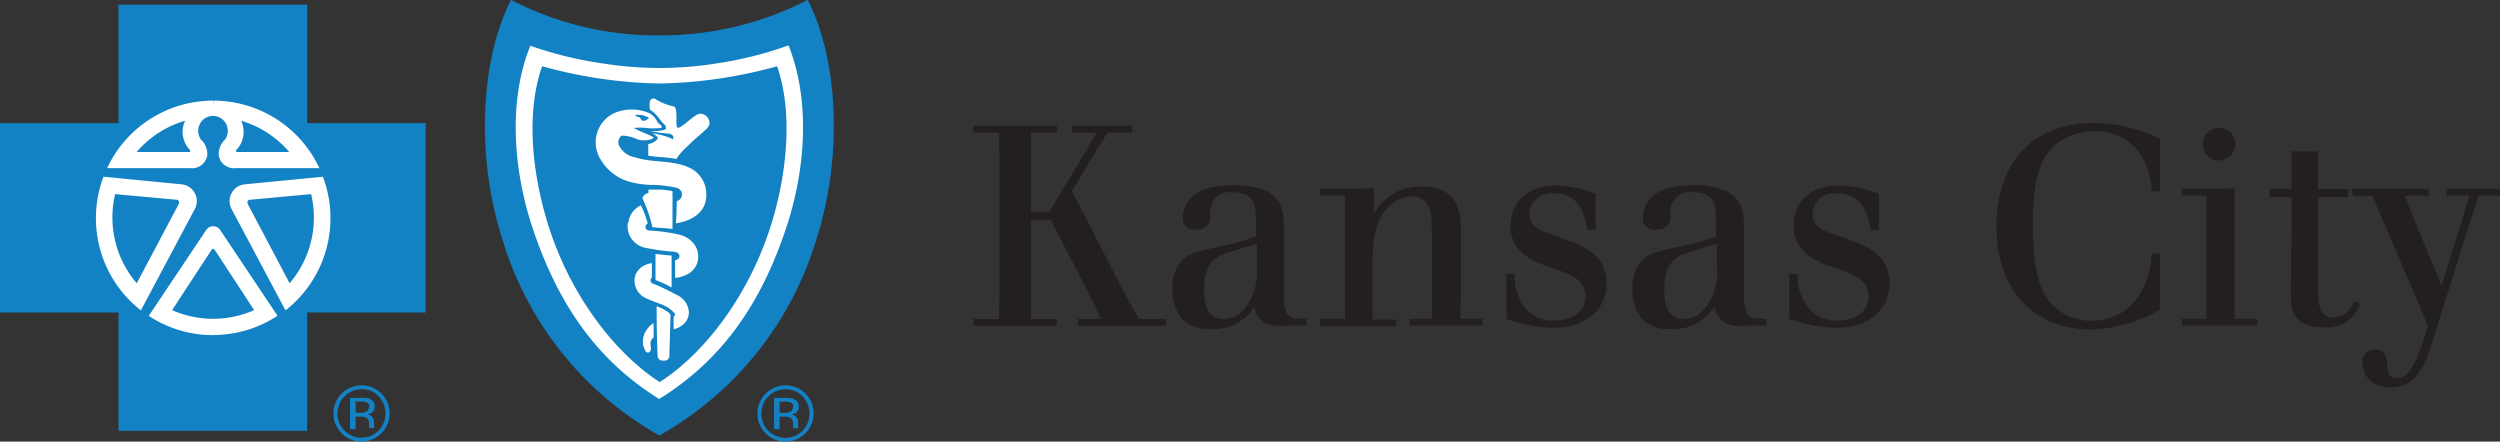 <svg id="Layer_1" data-name="Layer 1" xmlns="http://www.w3.org/2000/svg" viewBox="0 0 200 35.33"><rect x="0" y="0" width="200" height="35.33" fill="#333333" stroke="none"/><defs><style>.cls-1{fill:#231f20;}.cls-2{fill:#1382c5;}.cls-3{fill:#fff;}</style></defs><title>Untitled-8</title><polygon class="cls-1" points="90.58 10.07 90.58 10.61 88.61 10.61 87.7 12.06 85.75 15.3 86.73 17.16 89.97 23.48 91.1 25.52 93.3 25.52 93.3 26.06 86.23 26.06 86.23 25.52 88.08 25.52 87.32 23.88 84.05 17.59 82.47 17.59 82.47 23.52 82.49 25.52 84.55 25.52 84.55 26.06 77.87 26.06 77.87 25.52 79.93 25.52 79.95 23.52 79.95 12.63 79.93 10.61 77.87 10.61 77.87 10.07 84.55 10.07 84.55 10.61 82.49 10.61 82.47 12.63 82.47 16.95 83.94 16.95 86.89 12.06 87.72 10.61 85.75 10.61 85.75 10.07 90.58 10.07"/><path class="cls-1" d="M104.51,57.85v0.54h-1.65a4.71,4.71,0,0,1-.81,0,1.75,1.75,0,0,1-1.7-1.52,3.85,3.85,0,0,1-3.58,1.79,3,3,0,0,1-2.13-.72,3.52,3.52,0,0,1-.84-2.56,2.94,2.94,0,0,1,.75-2.18c0.63-.63,1.27-0.77,3.24-1.18a17.17,17.17,0,0,0,2.69-.77V50.4c0-1.54,0-2.67-1.83-2.67a1.56,1.56,0,0,0-1.81,1.81,1,1,0,0,1-1.09,1.15,0.88,0.88,0,0,1-1.11-1,2.16,2.16,0,0,1,.18-0.84c0.55-1.34,2.22-1.7,3.9-1.7a6.25,6.25,0,0,1,2.59.48c1.4,0.7,1.4,2,1.4,3v5c0,1.7.18,2.2,1.24,2.2h0.57Zm-4-6-2,.61c-1.18.36-2.18,0.79-2.18,3,0,0.66,0,2.4,1.54,2.4a2.2,2.2,0,0,0,1.61-.72,4.59,4.59,0,0,0,1.06-3.38V51.8Z" transform="translate(0 -32.34)"/><path class="cls-1" d="M116.84,57.85h1.76v0.54h-5.84V57.85h1.79l0-1.79V51.94c0-2.31,0-3-.59-3.53a1.51,1.51,0,0,0-1-.36,2.68,2.68,0,0,0-1.86.82c-1.2,1.2-1.24,2.81-1.29,4.24v3l0,1.79h1.86v0.54H105.6V57.85h2l0-1.79V50l0-2h-2V47.45h2.15a20.46,20.46,0,0,0,2.15-.09l0,2.13a4.15,4.15,0,0,1,3.9-2.22c3.06,0,3.06,2.36,3.06,3.6,0,0.54,0,1.11,0,1.65v3.53Z" transform="translate(0 -32.34)"/><path class="cls-1" d="M121.17,54.29a4,4,0,0,0,1.07,2.92,2.8,2.8,0,0,0,2.06.77c1.63,0,2.54-.82,2.54-1.95,0-1.29-1.13-1.72-2.65-2.24-1.34-.45-3.35-1.16-3.35-3.38,0-2,1.48-3.24,3.65-3.24a10.44,10.44,0,0,1,3.17.66l0,2.9H127c-0.16-.91-0.52-2.92-2.65-2.92a1.76,1.76,0,0,0-2,1.61,1.44,1.44,0,0,0,.41,1c0.32,0.32.5,0.38,2.27,1s3.49,1.36,3.49,3.62c0,2.06-1.67,3.53-4.25,3.53a12.34,12.34,0,0,1-3.76-.72v-3.6h0.64Z" transform="translate(0 -32.34)"/><path class="cls-1" d="M141.32,57.85v0.54h-1.65a4.73,4.73,0,0,1-.82,0,1.76,1.76,0,0,1-1.7-1.52,3.83,3.83,0,0,1-3.58,1.79,3,3,0,0,1-2.13-.72,3.52,3.52,0,0,1-.84-2.56,3,3,0,0,1,.75-2.18c0.64-.63,1.27-0.77,3.24-1.18a17.26,17.26,0,0,0,2.7-.77V50.4c0-1.54,0-2.67-1.83-2.67a1.56,1.56,0,0,0-1.81,1.81,1,1,0,0,1-1.09,1.15,0.88,0.88,0,0,1-1.11-1,2.14,2.14,0,0,1,.18-0.84c0.54-1.34,2.22-1.7,3.9-1.7a6.23,6.23,0,0,1,2.58.48c1.41,0.7,1.41,2,1.41,3v5c0,1.7.18,2.2,1.25,2.2h0.56Zm-4-6-2,.61c-1.18.36-2.18,0.79-2.18,3,0,0.66,0,2.4,1.54,2.4a2.19,2.19,0,0,0,1.61-.72,4.58,4.58,0,0,0,1.07-3.38V51.8Z" transform="translate(0 -32.34)"/><path class="cls-1" d="M143.82,54.29a4,4,0,0,0,1.07,2.92,2.81,2.81,0,0,0,2.06.77c1.63,0,2.54-.82,2.54-1.95,0-1.29-1.13-1.72-2.65-2.24-1.34-.45-3.35-1.16-3.35-3.38,0-2,1.47-3.24,3.65-3.24a10.45,10.45,0,0,1,3.17.66l0,2.9h-0.66c-0.15-.91-0.52-2.92-2.65-2.92a1.76,1.76,0,0,0-2,1.61,1.45,1.45,0,0,0,.4,1c0.32,0.32.5,0.38,2.27,1s3.49,1.36,3.49,3.62c0,2.06-1.68,3.53-4.26,3.53a12.31,12.31,0,0,1-3.76-.72v-3.6h0.63Z" transform="translate(0 -32.34)"/><path class="cls-1" d="M172.79,57.1a11.23,11.23,0,0,1-5.55,1.59c-4.37,0-7.52-3-7.52-8.22s3-8.29,7.8-8.29a12.51,12.51,0,0,1,5.28,1.25v4.21h-0.68a5.62,5.62,0,0,0-.57-2.42,4.2,4.2,0,0,0-3.94-2.38,4.86,4.86,0,0,0-3.35,1.24c-1.31,1.27-1.63,3.35-1.63,6.21,0,3.17.39,5.23,1.56,6.46A4.47,4.47,0,0,0,167.4,58a4.41,4.41,0,0,0,4.1-2.74,6.09,6.09,0,0,0,.61-2.63h0.68V57.1Z" transform="translate(0 -32.34)"/><path class="cls-1" d="M176.64,47.45c0.91,0,1.23,0,2.11-.09l0,2.38v6.18l0,1.93h1.82v0.54h-6V57.85h1.95l0-1.93V49.74l0-1.74h-1.95V47.45h2.11Zm-0.43-3.58a1.31,1.31,0,1,1,.39.93,1.34,1.34,0,0,1-.39-0.93" transform="translate(0 -32.34)"/><path class="cls-1" d="M185.43,44.46l0,3h2.43v0.64h-2.4l0,7.54c0,0.77,0,2.11,1.25,2.11a1.81,1.81,0,0,0,1.61-1.34l0.47,0.23a2.75,2.75,0,0,1-2.92,1.88c-2.6,0-2.6-1.63-2.6-2.72l0.07-7.7h-1.77V47.45h1.74l0-3h2.17Z" transform="translate(0 -32.34)"/><path class="cls-1" d="M200,47.45V48h-1.72l-0.72,2.24-2.95,9.38c-0.54,1.72-1.22,3.71-3.35,3.71S189,61.59,189,61.48a1,1,0,0,1,1-1.18,0.86,0.86,0,0,1,.66.25c0.25,0.25.27,0.29,0.34,1.22a0.75,0.75,0,0,0,.75.82c1.22,0,1.81-2,2.49-4.19l-3.45-8.06-1-2.33H188.2V47.45h6.09V48h-1.9l0.72,1.83,2.22,5.37L197,49.85,197.53,48H195.7V47.45H200Z" transform="translate(0 -32.34)"/><path class="cls-2" d="M31.17,65.41a2.25,2.25,0,0,1-2.25,2.25A2.15,2.15,0,0,1,27.33,67a2.18,2.18,0,0,1-.65-1.59,2.24,2.24,0,0,1,4.49,0m-2.25-1.93A1.93,1.93,0,0,0,27,65.41a1.89,1.89,0,0,0,.56,1.38,1.93,1.93,0,0,0,2.73,0,2,2,0,0,0,0-2.75,1.86,1.86,0,0,0-1.37-.57m0,0.69a1.9,1.9,0,0,1,.67.09,0.61,0.61,0,0,1,.38.62,0.54,0.54,0,0,1-.24.49,0.91,0.91,0,0,1-.36.12,0.61,0.61,0,0,1,.42.24,0.69,0.69,0,0,1,.13.38v0.18c0,0.06,0,.12,0,0.18a0.34,0.34,0,0,0,0,.13l0,0H29.53V66.31a0.6,0.6,0,0,0-.23-0.56,1,1,0,0,0-.48-0.08H28.45v1H28V64.17h0.86Zm0.63,0.75a0.38,0.38,0,0,0-.16-0.36,1.13,1.13,0,0,0-.53-0.09H28.45v0.9h0.39a1.16,1.16,0,0,0,.41-0.06,0.38,0.38,0,0,0,.25-0.38" transform="translate(0 -32.34)"/><path class="cls-2" d="M65.09,65.41a2.25,2.25,0,0,1-2.25,2.25A2.15,2.15,0,0,1,61.25,67a2.18,2.18,0,0,1-.65-1.59,2.24,2.24,0,0,1,4.49,0m-2.25-1.93a1.93,1.93,0,0,0-1.93,1.94,1.89,1.89,0,0,0,.56,1.38,1.93,1.93,0,0,0,2.74,0,2,2,0,0,0,0-2.75,1.86,1.86,0,0,0-1.37-.57m0,0.69a1.89,1.89,0,0,1,.67.09,0.61,0.61,0,0,1,.39.62,0.54,0.54,0,0,1-.24.49,0.93,0.93,0,0,1-.36.12,0.61,0.61,0,0,1,.42.24,0.68,0.68,0,0,1,.13.38v0.18c0,0.06,0,.12,0,0.18a0.41,0.41,0,0,0,0,.13l0,0H63.45v0a0.05,0.05,0,0,1,0,0V66.31a0.6,0.6,0,0,0-.23-0.56,1,1,0,0,0-.48-0.08H62.37v1H61.93V64.17h0.86Zm0.63,0.75a0.37,0.37,0,0,0-.16-0.36,1.12,1.12,0,0,0-.52-0.09H62.37v0.9h0.39a1.17,1.17,0,0,0,.41-0.06,0.37,0.37,0,0,0,.25-0.38" transform="translate(0 -32.34)"/><polygon class="cls-2" points="24.57 34.47 24.57 25 34.05 25 34.05 9.85 24.57 9.85 24.57 0.37 9.48 0.37 9.48 9.85 0 9.85 0 25 9.48 25 9.48 34.47 24.57 34.47"/><path class="cls-3" d="M8.29,46.48l6.28,0.61a1.35,1.35,0,0,1,1,2l-4.3,8.08h0a9.37,9.37,0,0,1-3-10.67h0Z" transform="translate(0 -32.34)"/><path class="cls-3" d="M17.08,41.61a1.2,1.2,0,0,0-1,1.9,1.56,1.56,0,0,1,.5,1.28,1.24,1.24,0,0,1-1.39,1H8.57a9.36,9.36,0,0,1,8.48-5.4" transform="translate(0 -32.34)"/><path class="cls-2" d="M9.22,47.87L14,48.31c0.34,0,.37.17,0.29,0.37L10.94,55a8.08,8.08,0,0,1-1.72-7.17" transform="translate(0 -32.34)"/><path class="cls-2" d="M14.81,42a2.08,2.08,0,0,0,.36,2.31,0.11,0.11,0,0,1,0,.19H10.93A8.07,8.07,0,0,1,14.81,42" transform="translate(0 -32.34)"/><path class="cls-3" d="M25.82,46.48l-6.28.61a1.35,1.35,0,0,0-1,2l4.3,8.08h0a9.37,9.37,0,0,0,3-10.67h0Z" transform="translate(0 -32.34)"/><path class="cls-3" d="M17,41.61a1.2,1.2,0,0,1,1,1.9,1.57,1.57,0,0,0-.5,1.28,1.24,1.24,0,0,0,1.39,1h6.66a9.36,9.36,0,0,0-8.48-5.4" transform="translate(0 -32.34)"/><path class="cls-2" d="M24.88,47.87l-4.76.44c-0.34,0-.37.17-0.29,0.37L23.17,55a8.08,8.08,0,0,0,1.71-7.17" transform="translate(0 -32.34)"/><path class="cls-2" d="M19.29,42a2.08,2.08,0,0,1-.36,2.31,0.11,0.11,0,0,0,0,.19h4.21A8.06,8.06,0,0,0,19.29,42" transform="translate(0 -32.34)"/><path class="cls-3" d="M17.05,59.14A9.34,9.34,0,0,0,22.2,57.6h0l-4.56-6.82a0.67,0.67,0,0,0-1.17,0L11.9,57.61h0a9.33,9.33,0,0,0,5.15,1.54" transform="translate(0 -32.34)"/><path class="cls-2" d="M52.75,67.18A26.85,26.85,0,0,0,65.31,51.48c2.12-6.56,1.77-14.31-.69-19.15a25.62,25.62,0,0,1-11.87,2.84,25.29,25.29,0,0,1-11.87-2.84c-2.46,4.83-2.81,12.59-.69,19.15A26.85,26.85,0,0,0,52.75,67.18" transform="translate(0 -32.34)"/><path class="cls-3" d="M52.75,64.25c5.39-3.34,8.26-8.11,10.09-13.51,1.63-4.79,2-10.4.24-14.77a30,30,0,0,1-5.73,1.44,29.45,29.45,0,0,1-4.58.37h0a29.45,29.45,0,0,1-4.58-.37A30,30,0,0,1,42.43,36c-1.79,4.38-1.39,10,.24,14.77,1.84,5.4,4.71,10.18,10.1,13.51h0Z" transform="translate(0 -32.34)"/><path class="cls-2" d="M52.75,62.92c3.64-2.29,7.77-7.49,9.42-14.33,0.88-3.63,1.12-7.71,0-10.95a37.37,37.37,0,0,1-4.73,1,37.09,37.09,0,0,1-4.67.38h0a37.11,37.11,0,0,1-4.67-.38,37.37,37.37,0,0,1-4.73-1c-1.14,3.24-.9,7.31,0,10.95,1.65,6.84,5.78,12,9.43,14.33h0Z" transform="translate(0 -32.34)"/><path class="cls-3" d="M49,41.46a2.58,2.58,0,0,0-1.1,3.36,3.92,3.92,0,0,0,2.53,2.08,7,7,0,0,0,1.68.23,9.75,9.75,0,0,1,2,.23,0.58,0.58,0,0,1,.37.26,0.55,0.55,0,0,1-.34.81c0,0.59-.06,1.77-0.06,1.77s2.86-.27,2.37-2.84a2.34,2.34,0,0,0-1.15-1.53c-1.44-.74-3-0.42-4.48-0.9a1.76,1.76,0,0,1-1.32-1,0.69,0.69,0,0,1,.22-0.74,3.12,3.12,0,0,1,1.32.32,1.91,1.91,0,0,0,.94,0,0.53,0.53,0,0,0,.31-0.15,0.45,0.45,0,0,0-.22-0.15A4.57,4.57,0,0,0,51.6,43a6.67,6.67,0,0,1-.89-0.42,4,4,0,0,1,1,0,5.13,5.13,0,0,0,1.12,0s0.15,0,.1-0.13-0.22-.19-0.31-0.31A1.71,1.71,0,0,0,52,41.42a3.53,3.53,0,0,0-2.93,0" transform="translate(0 -32.34)"/><path class="cls-3" d="M53.8,50.63l0-3a7.22,7.22,0,0,0-.92-0.12c-0.7,0-1,0-1,0v0.25a1.29,1.29,0,0,0-.39.23,0.32,0.32,0,0,0-.07.27,10.77,10.77,0,0,1,.77,2.25c0.52,0.07,1,.06,1.62.15" transform="translate(0 -32.34)"/><path class="cls-3" d="M50.22,50.18a1.78,1.78,0,0,0,1.49,2,16.61,16.61,0,0,0,2,.28,1.44,1.44,0,0,1,.42.07,0.34,0.34,0,0,1,.21.2,0.28,0.28,0,0,1-.05.28,0.66,0.66,0,0,1-.28.15l0,1.41a2.45,2.45,0,0,0,1-.3,1.59,1.59,0,0,0,.8-1,1.68,1.68,0,0,0-.31-1.44,2.14,2.14,0,0,0-1-.68,13.46,13.46,0,0,0-2.6-.37,0.3,0.3,0,0,1-.26-0.24,0.34,0.34,0,0,1,.18-0.32s-0.1-.34-0.21-0.67a8.38,8.38,0,0,0-.34-0.78,1.73,1.73,0,0,0-1,1.4" transform="translate(0 -32.34)"/><path class="cls-3" d="M53.73,52.79l0,2.54L53.07,55l-0.63-.26V52.66c0.56,0.07.82,0.07,1.3,0.13" transform="translate(0 -32.34)"/><path class="cls-3" d="M50.89,54.19a1.52,1.52,0,0,0,.78,2c0.36,0.18.84,0.34,1.22,0.49a2.58,2.58,0,0,1,1.11.76,0.29,0.29,0,0,1-.11.24l0,1a1.9,1.9,0,0,0,.72-0.34,1.27,1.27,0,0,0,.5-1,1.61,1.61,0,0,0-1-1.42A18.7,18.7,0,0,0,52.17,55a0.29,0.29,0,0,1-.12-0.3,0.27,0.27,0,0,1,.1-0.14V53.38a2.73,2.73,0,0,0-.64.21,1.39,1.39,0,0,0-.6.6" transform="translate(0 -32.34)"/><path class="cls-3" d="M53.63,57.57a0.18,0.18,0,0,0-.06-0.15,2,2,0,0,0-.47-0.33,5,5,0,0,0-.57-0.25s0,2.6.08,3.94a0.39,0.39,0,0,0,.47.4,0.38,0.38,0,0,0,.47-0.33c0-.43.07-2.29,0.09-3.27" transform="translate(0 -32.34)"/><path class="cls-3" d="M53.9,40.85a0.33,0.33,0,0,1,.17.29c0.09,0.42,0,1.07.08,1.35a0.14,0.14,0,0,0,.2.05c0.57-.31,1-0.85,1.55-1.09a0.74,0.74,0,0,1,.85.84,1,1,0,0,1-.37.48c-0.34.35-.82,0.69-1.24,1.14a6.71,6.71,0,0,0-.85.88c-0.07.11-.18,0.27-0.18,0.27-0.81-.17-1.62-0.14-2.25-0.27V43.86a1.14,1.14,0,0,0,.76-0.43,0.23,0.23,0,0,0-.1-0.2A1.77,1.77,0,0,0,52.17,43a6,6,0,0,1,1.67.48,0.3,0.3,0,0,0,0-.27,0.51,0.51,0,0,0-.35-0.18C53.08,43,52,42.85,52,42.85a6.65,6.65,0,0,0,.88-0.07,0.69,0.69,0,0,0,.4-0.13,0.43,0.43,0,0,0-.18-0.4,3.89,3.89,0,0,1-.27-0.3,3.16,3.16,0,0,0-.42-0.51A3.48,3.48,0,0,0,52,41.11a1.75,1.75,0,0,1,0-.7,0.33,0.33,0,0,1,.37-0.18,4.69,4.69,0,0,0,1.54.63" transform="translate(0 -32.34)"/><path class="cls-2" d="M51.86,41.82a0.81,0.81,0,0,1-.33.19c-0.27,0-.23-0.19-0.41-0.31a0.44,0.44,0,0,1-.32-0.16,1.68,1.68,0,0,1,1.18.27,0.15,0.15,0,0,0-.12,0" transform="translate(0 -32.34)"/><path class="cls-2" d="M16.92,52.33a0.15,0.15,0,0,1,.26,0l3.15,4.82a8.1,8.1,0,0,1-6.56,0l3.15-4.82a0.15,0.15,0,0,1,.26,0" transform="translate(0 -32.34)"/><path class="cls-3" d="M51.9,58.52a1.67,1.67,0,0,0-.46,1,1.3,1.3,0,0,0,.19.86,0.21,0.21,0,0,0,.41,0c0.07-.16,0-0.31,0-0.65a0.65,0.65,0,0,1,.25-0.39l0-1.15a1.75,1.75,0,0,0-.39.31" transform="translate(0 -32.34)"/></svg>
